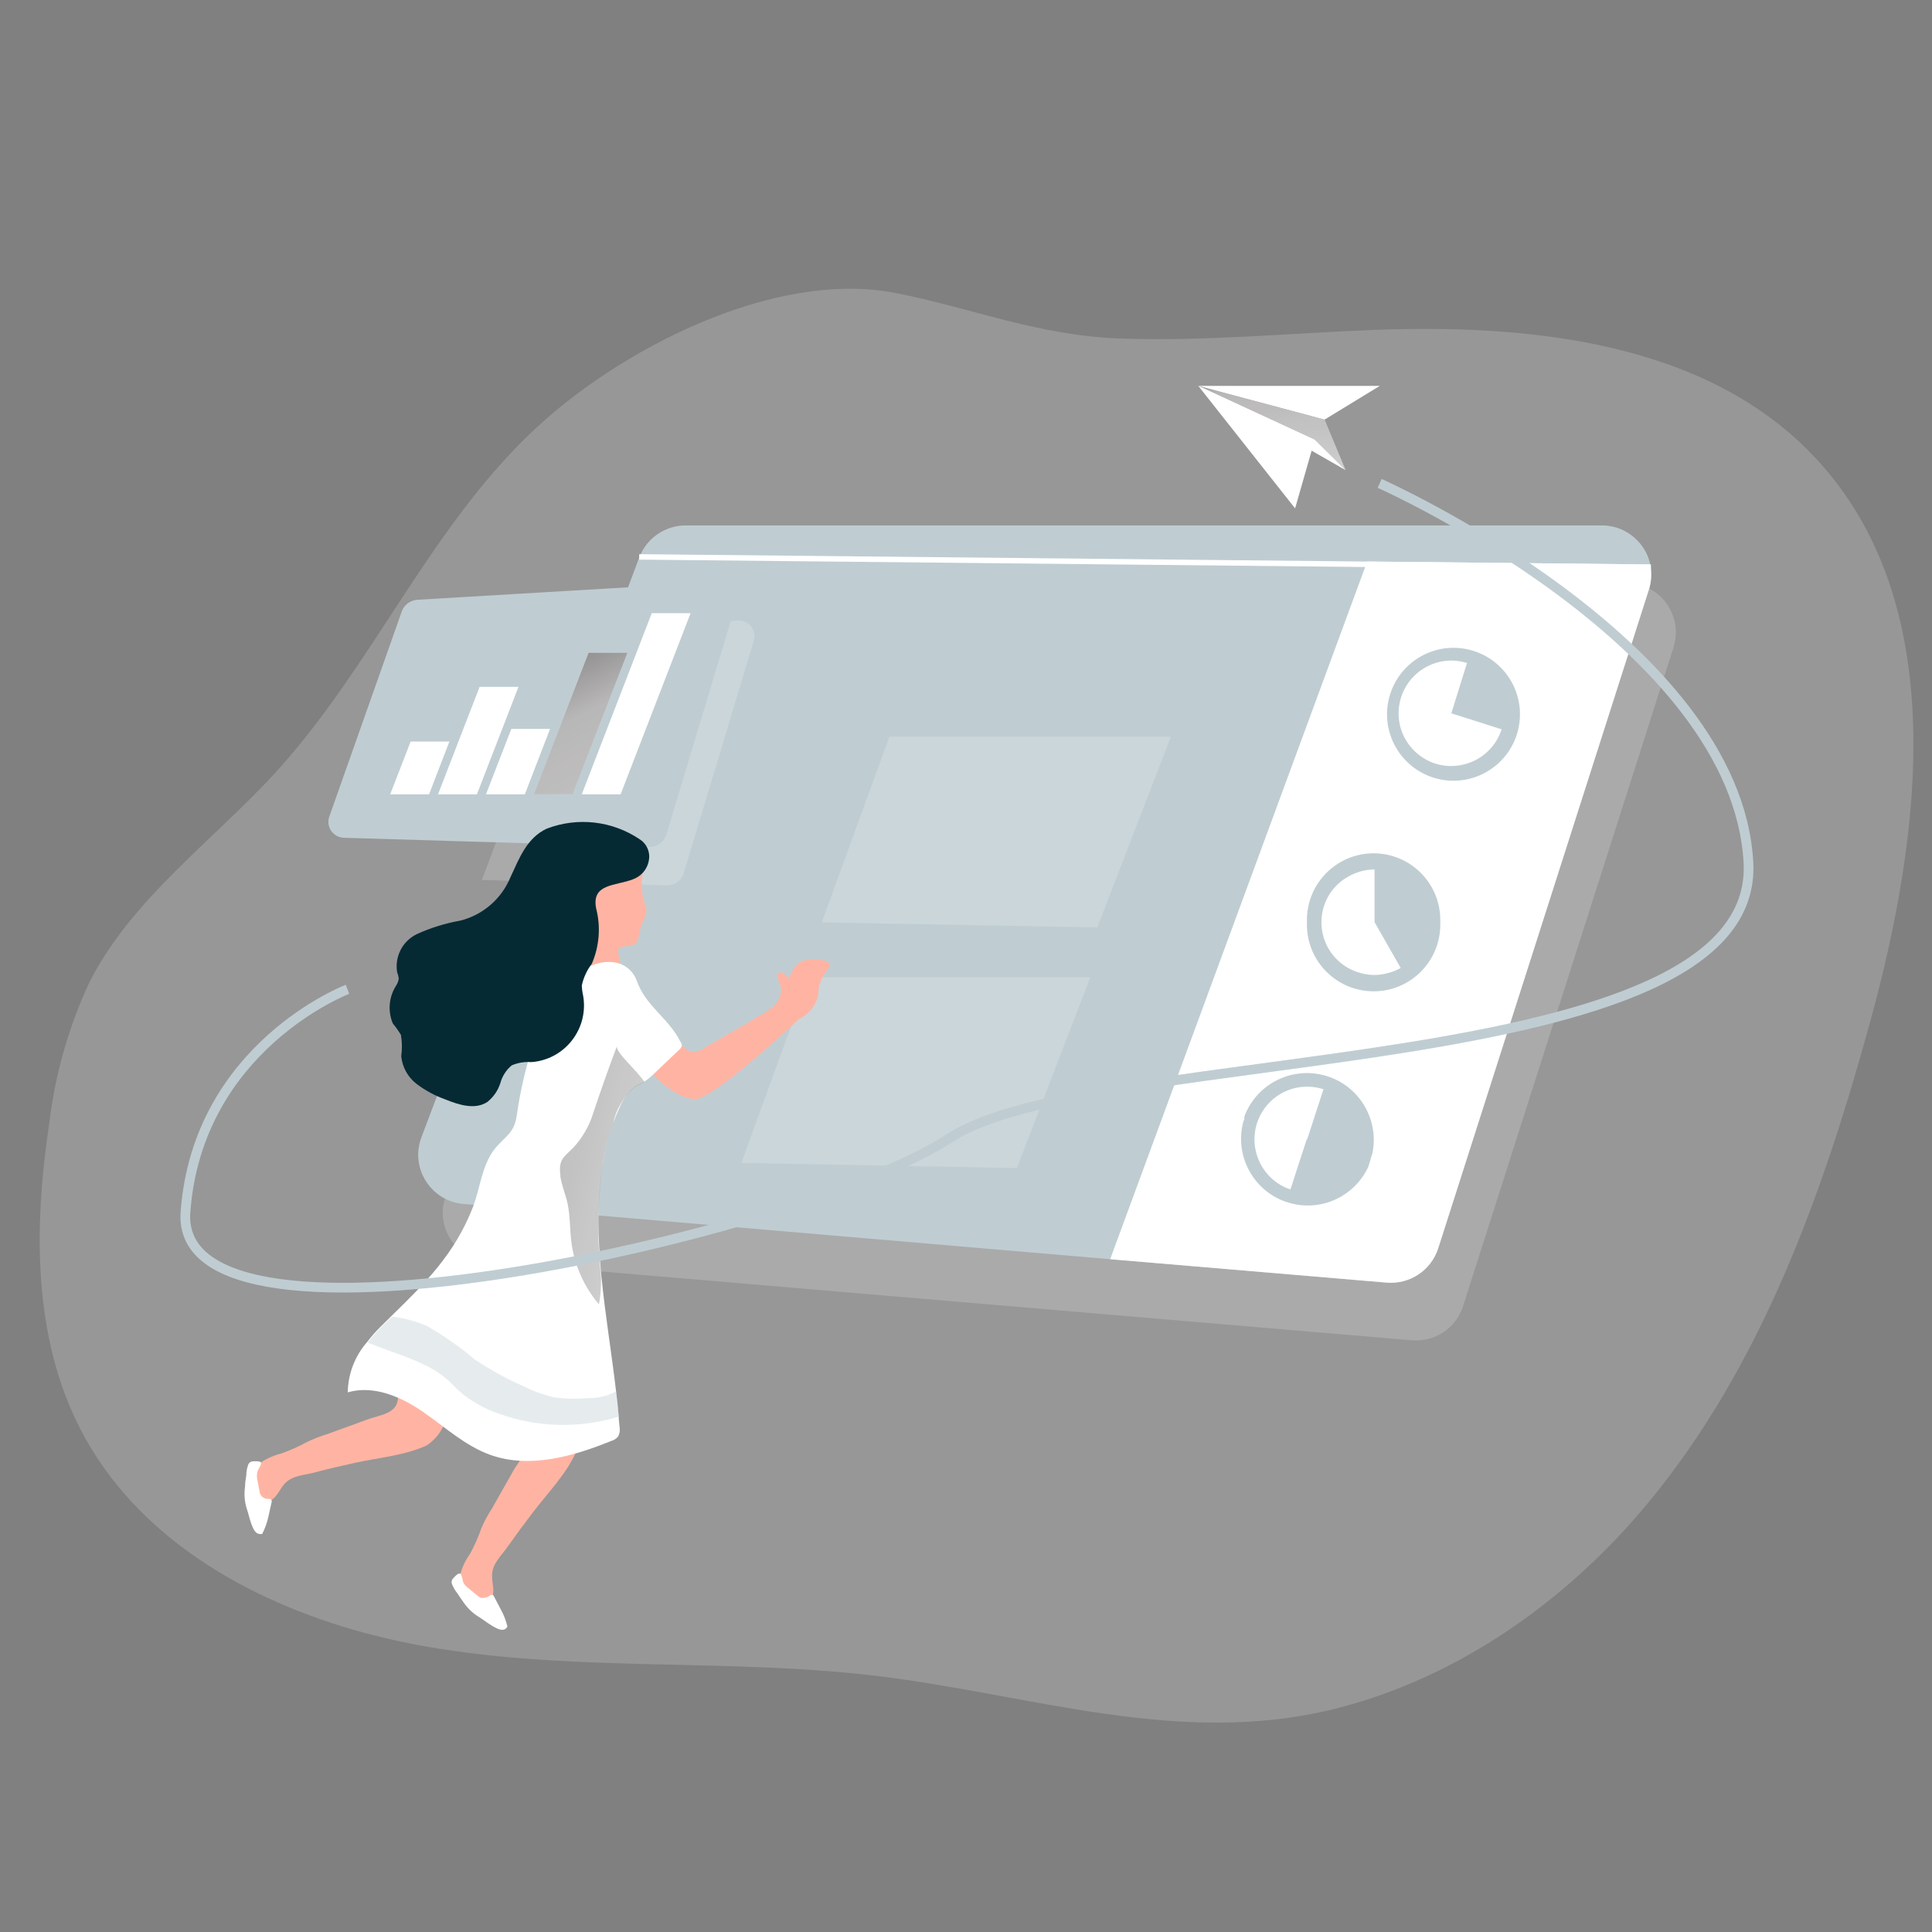 <svg width="281" height="281" viewBox="0 0 281 281" fill="none" xmlns="http://www.w3.org/2000/svg">
<rect x="0" y="0" width="281" height="281" fill="#808080" stroke="none"/>
<path opacity="0.18" d="M52.968 237.479C56.627 238.462 60.33 239.244 64.073 239.828C85.025 243.133 106.493 241.216 127.54 243.762C149.829 246.437 171.477 254.125 193.951 248.59C211.964 244.144 227.975 232.792 239.693 218.601C256.12 198.774 265.089 173.754 271.929 148.902C279.595 121.094 283.742 87.678 264.05 66.614C248.319 49.76 222.737 47.101 199.706 47.989C187.528 48.467 175.349 49.642 163.171 49.243C150.992 48.844 141.573 44.848 130.356 42.633C112.478 39.082 89.639 51.047 77.246 62.927C62.376 77.107 54.115 96.85 40.346 112.052C31.09 122.246 19.293 130.542 13.032 142.804C9.975 149.34 7.991 156.326 7.148 163.492C4.9 178.48 4.771 194.508 11.74 207.957C19.771 223.457 35.833 232.826 52.968 237.485V237.479Z" fill="white"/>
<path opacity="0.18" d="M64.882 173.877L96.529 89.437C97.591 86.621 100.283 84.761 103.289 84.761H236.54C240.519 84.772 243.744 87.998 243.744 91.982C243.744 92.719 243.632 93.444 243.413 94.146L212.795 189.984C211.767 193.176 208.67 195.233 205.326 194.941L71.019 183.538C67.046 183.212 64.084 179.728 64.41 175.754C64.489 175.108 64.646 174.473 64.888 173.871L64.882 173.877Z" fill="white"/>
<path d="M239.839 85.705L209.171 181.594C208.125 184.78 205.029 186.831 201.685 186.55L161.468 183.145L67.462 175.114C63.506 174.81 60.544 171.354 60.848 167.392C60.848 167.375 60.848 167.358 60.848 167.347C60.915 166.667 61.072 166.004 61.308 165.363L68.828 145.536L82.428 109.186L92.972 81.097C94.034 78.281 96.726 76.421 99.732 76.421H232.983C236.962 76.421 240.187 79.647 240.187 83.626C240.176 84.334 240.058 85.036 239.839 85.705Z" fill="#BFCDD2"/>
<path opacity="0.18" d="M107.831 169.134L117.66 142.152H158.574L147.902 169.881L107.831 169.134Z" fill="white"/>
<path d="M239.839 85.705L209.17 181.594C208.125 184.78 205.028 186.831 201.684 186.55L161.468 183.145L198.565 82.445L198.846 81.67L240.058 82.097C240.052 82.221 240.052 82.339 240.058 82.462C240.232 83.541 240.159 84.654 239.844 85.7L239.839 85.705Z" fill="white"/>
<path d="M240.12 82.103V82.485V82.895L198.56 82.468L92.972 81.394V80.602L198.841 81.675L240.053 82.103H240.12Z" fill="white"/>
<path d="M220.737 106.409C222.131 101.256 219.079 95.95 213.925 94.557C208.772 93.163 203.466 96.215 202.073 101.368C200.679 106.522 203.731 111.827 208.884 113.221C213.785 114.541 218.877 111.849 220.54 107.05L220.641 106.735L220.742 106.404L220.737 106.409Z" fill="#BFCDD2"/>
<path d="M199.605 167.763C200.695 162.508 197.318 157.366 192.063 156.276C187.359 155.303 182.655 157.905 180.98 162.407V162.722C180.98 162.823 180.98 162.935 180.862 163.036C179.429 168.196 182.447 173.546 187.606 174.979C192.209 176.26 197.059 173.995 199.037 169.646C199.138 169.331 199.217 169.016 199.318 168.701C199.419 168.387 199.481 168.072 199.599 167.757L199.605 167.763Z" fill="#BFCDD2"/>
<path d="M209.485 133.807C209.485 128.451 205.135 124.112 199.779 124.112C194.429 124.112 190.091 128.457 190.085 133.807V134.487C190.085 139.843 194.435 144.181 199.791 144.181C205.141 144.181 209.48 139.837 209.485 134.487V133.807Z" fill="#BFCDD2"/>
<path d="M211.087 103.751L213.369 96.428C212.723 96.231 212.059 96.113 211.385 96.08C207.929 95.95 204.81 98.148 203.77 101.452C203.573 102.099 203.455 102.762 203.422 103.436C203.399 104.105 203.461 104.779 203.601 105.437C203.894 106.752 204.534 107.96 205.45 108.938C207.294 110.967 210.098 111.844 212.773 111.22C213.419 111.068 214.049 110.843 214.639 110.54C215.235 110.225 215.791 109.837 216.291 109.382C217.269 108.477 217.994 107.342 218.404 106.078L211.082 103.745L211.087 103.751Z" fill="white"/>
<path d="M199.92 134.121V126.456C198.577 126.467 197.262 126.826 196.104 127.495C195.497 127.821 194.941 128.231 194.452 128.72C191.462 131.688 191.44 136.527 194.413 139.516C195.374 140.489 196.582 141.18 197.908 141.528C199.207 141.894 200.578 141.894 201.876 141.528C202.522 141.36 203.146 141.113 203.725 140.787L199.926 134.127L199.92 134.121Z" fill="white"/>
<path d="M190.119 165.717L192.496 158.428C191.214 158.018 189.849 157.944 188.528 158.214C185.128 158.934 182.644 161.85 182.464 165.318C182.43 165.981 182.481 166.65 182.627 167.302C182.762 167.954 182.987 168.589 183.29 169.184C184.189 170.989 185.774 172.365 187.685 173L190.062 165.694L190.113 165.711L190.119 165.717Z" fill="white"/>
<path opacity="0.18" d="M119.526 134.155L129.361 107.151H170.292L159.597 134.88L119.526 134.155Z" fill="white"/>
<path opacity="0.18" d="M109.596 93.309L99.468 126.9C99.159 128.013 98.142 128.777 96.99 128.766L70.087 127.99L83.704 91.64L107.336 90.252C108.606 90.196 109.674 91.185 109.73 92.449C109.742 92.742 109.697 93.034 109.601 93.309H109.596Z" fill="white"/>
<path d="M47.944 118.638L58.42 88.976C58.746 88.004 59.628 87.318 60.651 87.239L104.802 84.626C106.089 84.587 107.162 85.598 107.202 86.88C107.213 87.155 107.168 87.436 107.078 87.695L96.951 121.302C96.642 122.415 95.624 123.185 94.472 123.185L49.956 121.847C48.669 121.774 47.691 120.673 47.765 119.386C47.781 119.122 47.838 118.869 47.939 118.627L47.944 118.638Z" fill="#BFCDD2"/>
<path d="M62.405 115.531H56.751L59.73 107.848H65.361L62.405 115.531Z" fill="white"/>
<path d="M69.363 115.531H63.709L69.756 99.901H75.41L69.363 115.531Z" fill="white"/>
<path d="M76.336 115.53H70.683L74.369 106.016H80.001L76.336 115.53Z" fill="white"/>
<path d="M83.289 115.53H77.641L85.604 94.944H91.258L83.289 115.53Z" fill="white"/>
<path d="M83.289 115.53H77.641L85.604 94.944H91.258L83.289 115.53Z" fill="url(#paint0_linear_8230_2347)"/>
<path d="M90.263 115.53H84.615L94.793 89.189H100.441L90.263 115.53Z" fill="white"/>
<path d="M92.859 136.499C92.775 136.813 92.595 137.089 92.348 137.291C91.988 137.493 91.584 137.6 91.173 137.606C90.735 137.639 90.313 137.78 89.948 138.022C89.847 138.218 89.847 138.454 89.948 138.651L90.426 141.326C90.493 141.534 90.493 141.759 90.426 141.972C90.291 142.197 90.072 142.349 89.813 142.4C88.852 142.782 87.666 143.108 86.908 142.4C86.542 141.995 86.295 141.495 86.2 140.961C85.205 137.96 84.705 134.818 84.71 131.66C84.66 129.727 85.452 127.866 86.891 126.568C88.262 125.607 89.948 125.214 91.6 125.478C92.348 125.568 93.005 126.017 93.354 126.686C93.567 127.164 93.354 127.63 93.354 128.142C93.343 128.895 93.393 129.642 93.5 130.39C93.573 130.738 93.657 131.075 93.764 131.413C93.893 131.699 93.983 131.997 94.028 132.306C94 132.885 93.837 133.453 93.551 133.958C93.286 134.56 93.084 135.184 92.938 135.824C92.938 136.055 92.904 136.279 92.854 136.504L92.859 136.499Z" fill="#FFB4A3"/>
<path d="M95.006 156.332C95.006 156.332 98.311 159.867 101.087 159.867C103.863 159.867 116.109 148.301 116.109 148.301C117.441 147.671 118.453 146.525 118.919 145.125C119.037 144.648 119.004 144.153 119.082 143.67C119.296 142.703 119.734 141.798 120.352 141.028C120.566 140.815 120.667 140.517 120.633 140.219C120.532 139.854 120.105 139.741 119.74 139.674C118.593 139.337 117.362 139.438 116.283 139.955C115.519 140.579 114.991 141.439 114.777 142.4C114.451 141.927 113.99 141.557 113.457 141.343C113.125 141.534 112.979 141.939 113.108 142.304C113.232 142.652 113.372 142.995 113.535 143.327C113.76 144.608 113.221 145.901 112.147 146.631C111.506 147.126 110.826 147.57 110.113 147.952L102.61 152.33C101.851 152.774 100.958 153.241 100.132 152.825C99.749 152.628 99.485 152.246 99.075 152.066C98.423 151.925 97.743 152.139 97.288 152.628C96.287 153.701 95.506 154.96 94.989 156.332H95.006Z" fill="#FFB4A3"/>
<path d="M65.114 205.271C64.872 207.294 63.754 209.104 62.057 210.228C58.983 211.666 55.032 212.026 51.727 212.74C49.727 213.184 47.726 213.633 45.764 214.162C44.112 214.606 42.342 214.561 41.218 216.011C40.538 216.87 40.094 218.09 39.037 218.343C38.262 218.466 37.492 218.112 37.07 217.449C36.671 216.78 36.446 216.027 36.407 215.252C36.356 214.96 36.356 214.667 36.407 214.375C36.497 214.066 36.654 213.785 36.868 213.549C38.003 212.515 39.374 211.784 40.869 211.419C42.151 210.969 43.393 210.419 44.59 209.767C45.568 209.283 46.585 208.89 47.63 208.575L53.66 206.378C55.082 205.866 57.212 205.67 57.758 204.046C57.96 203.253 58.067 202.438 58.072 201.618C58.19 199.994 58.685 198.42 59.528 197.026C59.629 196.79 59.797 196.593 60.005 196.447C60.253 196.312 60.534 196.245 60.815 196.251C61.585 196.161 62.366 196.251 63.096 196.515C64.052 196.976 64.782 197.807 65.131 198.813C65.451 199.814 65.575 200.87 65.496 201.921C65.468 203.051 65.339 204.169 65.114 205.276V205.271Z" fill="#FFB4A3"/>
<path d="M37.964 212.908C37.862 213.335 37.536 213.684 37.418 214.117C37.351 214.465 37.351 214.825 37.418 215.173L37.733 216.826C37.761 217.511 38.34 218.039 39.026 218.011C39.071 218.011 39.116 218.006 39.155 218C39.295 218.011 39.425 218.084 39.503 218.197C39.537 218.287 39.537 218.388 39.503 218.478L39.042 220.574C38.852 221.451 38.548 222.305 38.132 223.103C38.003 223.137 37.868 223.137 37.733 223.103C36.676 223.103 36.261 220.428 35.884 219.416C35.569 218.393 35.485 217.32 35.637 216.258C35.637 215.679 35.738 215.117 35.817 214.606C35.822 214.038 35.929 213.482 36.131 212.953C36.266 212.689 36.547 212.526 36.84 212.537C37.171 212.554 38.081 212.419 37.964 212.903V212.908Z" fill="white"/>
<path d="M82.76 205.585C83.929 207.288 84.266 209.424 83.688 211.402C82.282 214.476 79.506 217.337 77.472 220.012C76.219 221.664 74.993 223.317 73.819 224.969C72.858 226.374 71.487 227.481 71.571 229.313C71.571 230.403 72.065 231.629 71.425 232.5C70.908 233.095 70.093 233.326 69.345 233.095C68.615 232.848 67.957 232.421 67.429 231.853C67.21 231.657 67.024 231.432 66.884 231.173C66.749 230.875 66.687 230.555 66.704 230.229C66.889 228.706 67.457 227.256 68.356 226.014C69.008 224.823 69.564 223.581 70.008 222.294C70.436 221.282 70.958 220.316 71.56 219.399L74.718 213.813C75.477 212.509 76.983 210.969 76.37 209.385C76.011 208.648 75.561 207.957 75.033 207.333C74.072 206.024 73.431 204.506 73.15 202.905C73.099 202.652 73.099 202.393 73.15 202.146C73.251 201.882 73.414 201.651 73.628 201.466C74.167 200.898 74.825 200.46 75.561 200.196C76.584 199.921 77.68 200.078 78.585 200.623C79.484 201.168 80.259 201.888 80.883 202.736C81.591 203.624 82.221 204.568 82.766 205.563L82.76 205.585Z" fill="#FFB4A3"/>
<path d="M67.064 229.004C67.26 229.403 67.243 229.881 67.446 230.274C67.631 230.577 67.878 230.836 68.171 231.033L69.441 232.072C69.587 232.202 69.755 232.308 69.935 232.387C70.413 232.466 70.902 232.348 71.29 232.056C71.402 231.921 71.599 231.904 71.734 232.011C71.784 232.05 71.818 232.106 71.835 232.168L72.841 234.084C73.274 234.866 73.594 235.709 73.802 236.58C73.74 236.703 73.65 236.816 73.538 236.894C72.712 237.574 70.677 235.804 69.755 235.242C68.845 234.703 68.064 233.978 67.457 233.112C67.125 232.651 66.811 232.168 66.496 231.707C66.159 231.286 65.889 230.813 65.704 230.302C65.636 229.999 65.743 229.684 65.984 229.493C66.198 229.246 66.811 228.565 67.058 228.998L67.064 229.004Z" fill="white"/>
<path d="M99.154 152.15C99.086 152.37 98.957 152.561 98.772 152.696C97.518 153.904 96.243 155.073 95.006 156.281C94.607 156.663 94.174 157.012 93.719 157.321C93.303 157.568 92.859 157.737 92.449 157.984C92.309 158.074 92.179 158.169 92.05 158.282C91.173 159.086 90.493 160.08 90.066 161.187C89.751 161.867 89.454 162.576 89.206 163.284C88.543 165.127 88.054 167.032 87.734 168.965C85.834 180.003 88.313 191.254 89.6 202.326C89.763 203.551 89.881 204.77 89.982 205.996C89.982 206.507 90.083 207.035 90.117 207.564C90.201 208.03 90.128 208.513 89.903 208.935C89.639 209.244 89.291 209.469 88.897 209.581C83.311 211.846 77.017 213.628 71.346 211.616C67.676 210.312 64.737 207.569 61.533 205.355C58.33 203.141 54.329 201.421 50.58 202.511C50.625 199.808 51.625 197.206 53.407 195.177C54.014 194.373 54.683 193.615 55.408 192.912L56.897 191.44C61.854 186.601 66.103 182.42 68.761 175.625C69.834 172.866 70.048 169.629 71.869 167.212C73.521 165.144 74.791 164.93 75.173 162.154C75.668 158.686 76.46 155.264 77.534 151.926C78.528 148.902 80.091 146.098 82.142 143.664C83.024 142.535 84.098 141.574 85.317 140.821C86.548 140.062 88.004 139.764 89.431 139.978C90.87 140.219 92.073 141.208 92.59 142.574C93.86 146.322 97.164 147.964 98.968 151.515C99.109 151.695 99.176 151.914 99.165 152.145L99.154 152.15Z" fill="white"/>
<path d="M94.344 125.315C94.074 126.495 93.231 127.456 92.096 127.878C89.533 128.884 85.998 128.473 86.706 132.126C87.397 134.802 87.172 137.634 86.076 140.174C85.363 141.107 84.868 142.186 84.621 143.333C84.638 143.839 84.705 144.344 84.818 144.839C85.582 149.284 82.637 153.522 78.209 154.359C77.894 154.421 77.573 154.46 77.248 154.477C76.281 154.404 75.309 154.573 74.421 154.955C73.617 155.629 73.038 156.534 72.768 157.551C72.425 158.619 71.774 159.558 70.903 160.26C69.132 161.452 66.772 160.721 64.788 159.912C63.287 159.378 61.877 158.619 60.607 157.664C59.325 156.686 58.51 155.219 58.359 153.617C58.505 152.583 58.488 151.538 58.308 150.509C57.954 149.931 57.566 149.38 57.133 148.857C56.369 147.036 56.56 144.957 57.645 143.305C57.825 143.018 57.943 142.698 57.993 142.36C57.965 142.035 57.887 141.72 57.763 141.416C57.381 139.151 58.527 136.898 60.59 135.881C62.624 134.948 64.766 134.285 66.969 133.897C70.267 133.059 72.971 130.705 74.258 127.552C75.528 124.843 76.607 121.887 79.512 120.527C84.02 118.796 89.089 119.386 93.079 122.095C94.141 122.792 94.647 124.084 94.332 125.315H94.344Z" fill="#052A34"/>
<path d="M93.72 157.371C93.304 157.619 92.86 157.787 92.45 158.035C92.309 158.119 92.174 158.22 92.051 158.332C90.612 159.647 89.617 161.384 89.207 163.289C88.544 165.144 88.049 167.049 87.718 168.988C86.97 174.012 86.819 179.11 87.274 184.173C87.51 186.016 87.454 187.882 87.111 189.709C84.919 187.124 83.519 183.954 83.098 180.588C82.868 178.755 82.935 176.867 82.553 175.052C82.255 173.748 81.727 172.489 81.513 171.168C81.519 171.101 81.519 171.034 81.513 170.972C81.165 168.595 82.092 168.246 83.43 166.875C84.734 165.453 85.706 163.761 86.273 161.918C87.375 158.613 88.527 155.359 89.73 152.15C89.482 153.027 92.703 155.736 93.731 157.371H93.72Z" fill="url(#paint1_linear_8230_2347)"/>
<path opacity="0.38" d="M89.999 206.052C84.284 207.789 78.153 207.637 72.532 205.608C70.414 204.894 68.452 203.77 66.766 202.304C66.12 201.708 65.541 201.05 64.884 200.488C63.878 199.662 62.765 198.977 61.579 198.437C59.016 197.212 56.341 196.436 53.745 195.38L53.464 195.262C54.076 194.464 54.745 193.705 55.465 192.997L56.971 191.524H57.302C58.96 191.749 60.579 192.199 62.113 192.862C64.563 194.267 66.884 195.891 69.037 197.718C71.206 199.173 73.493 200.438 75.876 201.5C77.377 202.27 78.973 202.854 80.62 203.236C82.261 203.461 83.924 203.495 85.577 203.338C86.987 203.371 88.381 203.034 89.623 202.365C89.769 203.607 89.887 204.81 90.005 206.052H89.999Z" fill="#BFCDD2"/>
<path d="M200.663 70.306C200.663 70.306 252.513 93.343 254.3 125.416C256.087 157.489 159.288 151.706 138.118 165.537C116.953 179.368 25.206 200.387 26.976 176.294C28.747 152.201 50.541 143.889 50.541 143.889" stroke="#BFCDD2" stroke-width="1.41" stroke-miterlimit="10"/>
<path d="M174.288 56.127L191.227 63.961L188.366 73.942L174.288 56.127Z" fill="white"/>
<path d="M174.288 56.127H200.68L192.649 61.033L174.288 56.127Z" fill="white"/>
<path d="M195.706 68.373L191.227 63.961L174.288 56.127L192.649 61.033L195.706 68.373Z" fill="white"/>
<path d="M195.706 68.373L191.227 63.961L174.288 56.127L192.649 61.033L195.706 68.373Z" fill="url(#paint2_linear_8230_2347)"/>
<path d="M195.706 68.373L191.227 63.961L174.288 56.127L195.706 68.373Z" fill="white"/>
<defs>
<linearGradient id="paint0_linear_8230_2347" x1="78.703" y1="77.089" x2="136.687" y2="189.062" gradientUnits="userSpaceOnUse">
<stop stop-color="#231F20"/>
<stop offset="0.08" stop-color="#231F20" stop-opacity="0.69"/>
<stop offset="0.21" stop-color="#231F20" stop-opacity="0.32"/>
<stop offset="1" stop-color="#231F20" stop-opacity="0"/>
</linearGradient>
<linearGradient id="paint1_linear_8230_2347" x1="56.875" y1="163.964" x2="128.558" y2="179.795" gradientUnits="userSpaceOnUse">
<stop stop-color="#231F20"/>
<stop offset="0.13" stop-color="#231F20" stop-opacity="0.69"/>
<stop offset="0.25" stop-color="#231F20" stop-opacity="0.32"/>
<stop offset="1" stop-color="#231F20" stop-opacity="0"/>
</linearGradient>
<linearGradient id="paint2_linear_8230_2347" x1="182.757" y1="45.483" x2="189.715" y2="97.518" gradientUnits="userSpaceOnUse">
<stop stop-color="#231F20"/>
<stop offset="0.08" stop-color="#231F20" stop-opacity="0.69"/>
<stop offset="0.21" stop-color="#231F20" stop-opacity="0.32"/>
<stop offset="1" stop-color="#231F20" stop-opacity="0"/>
</linearGradient>
</defs>
</svg>
